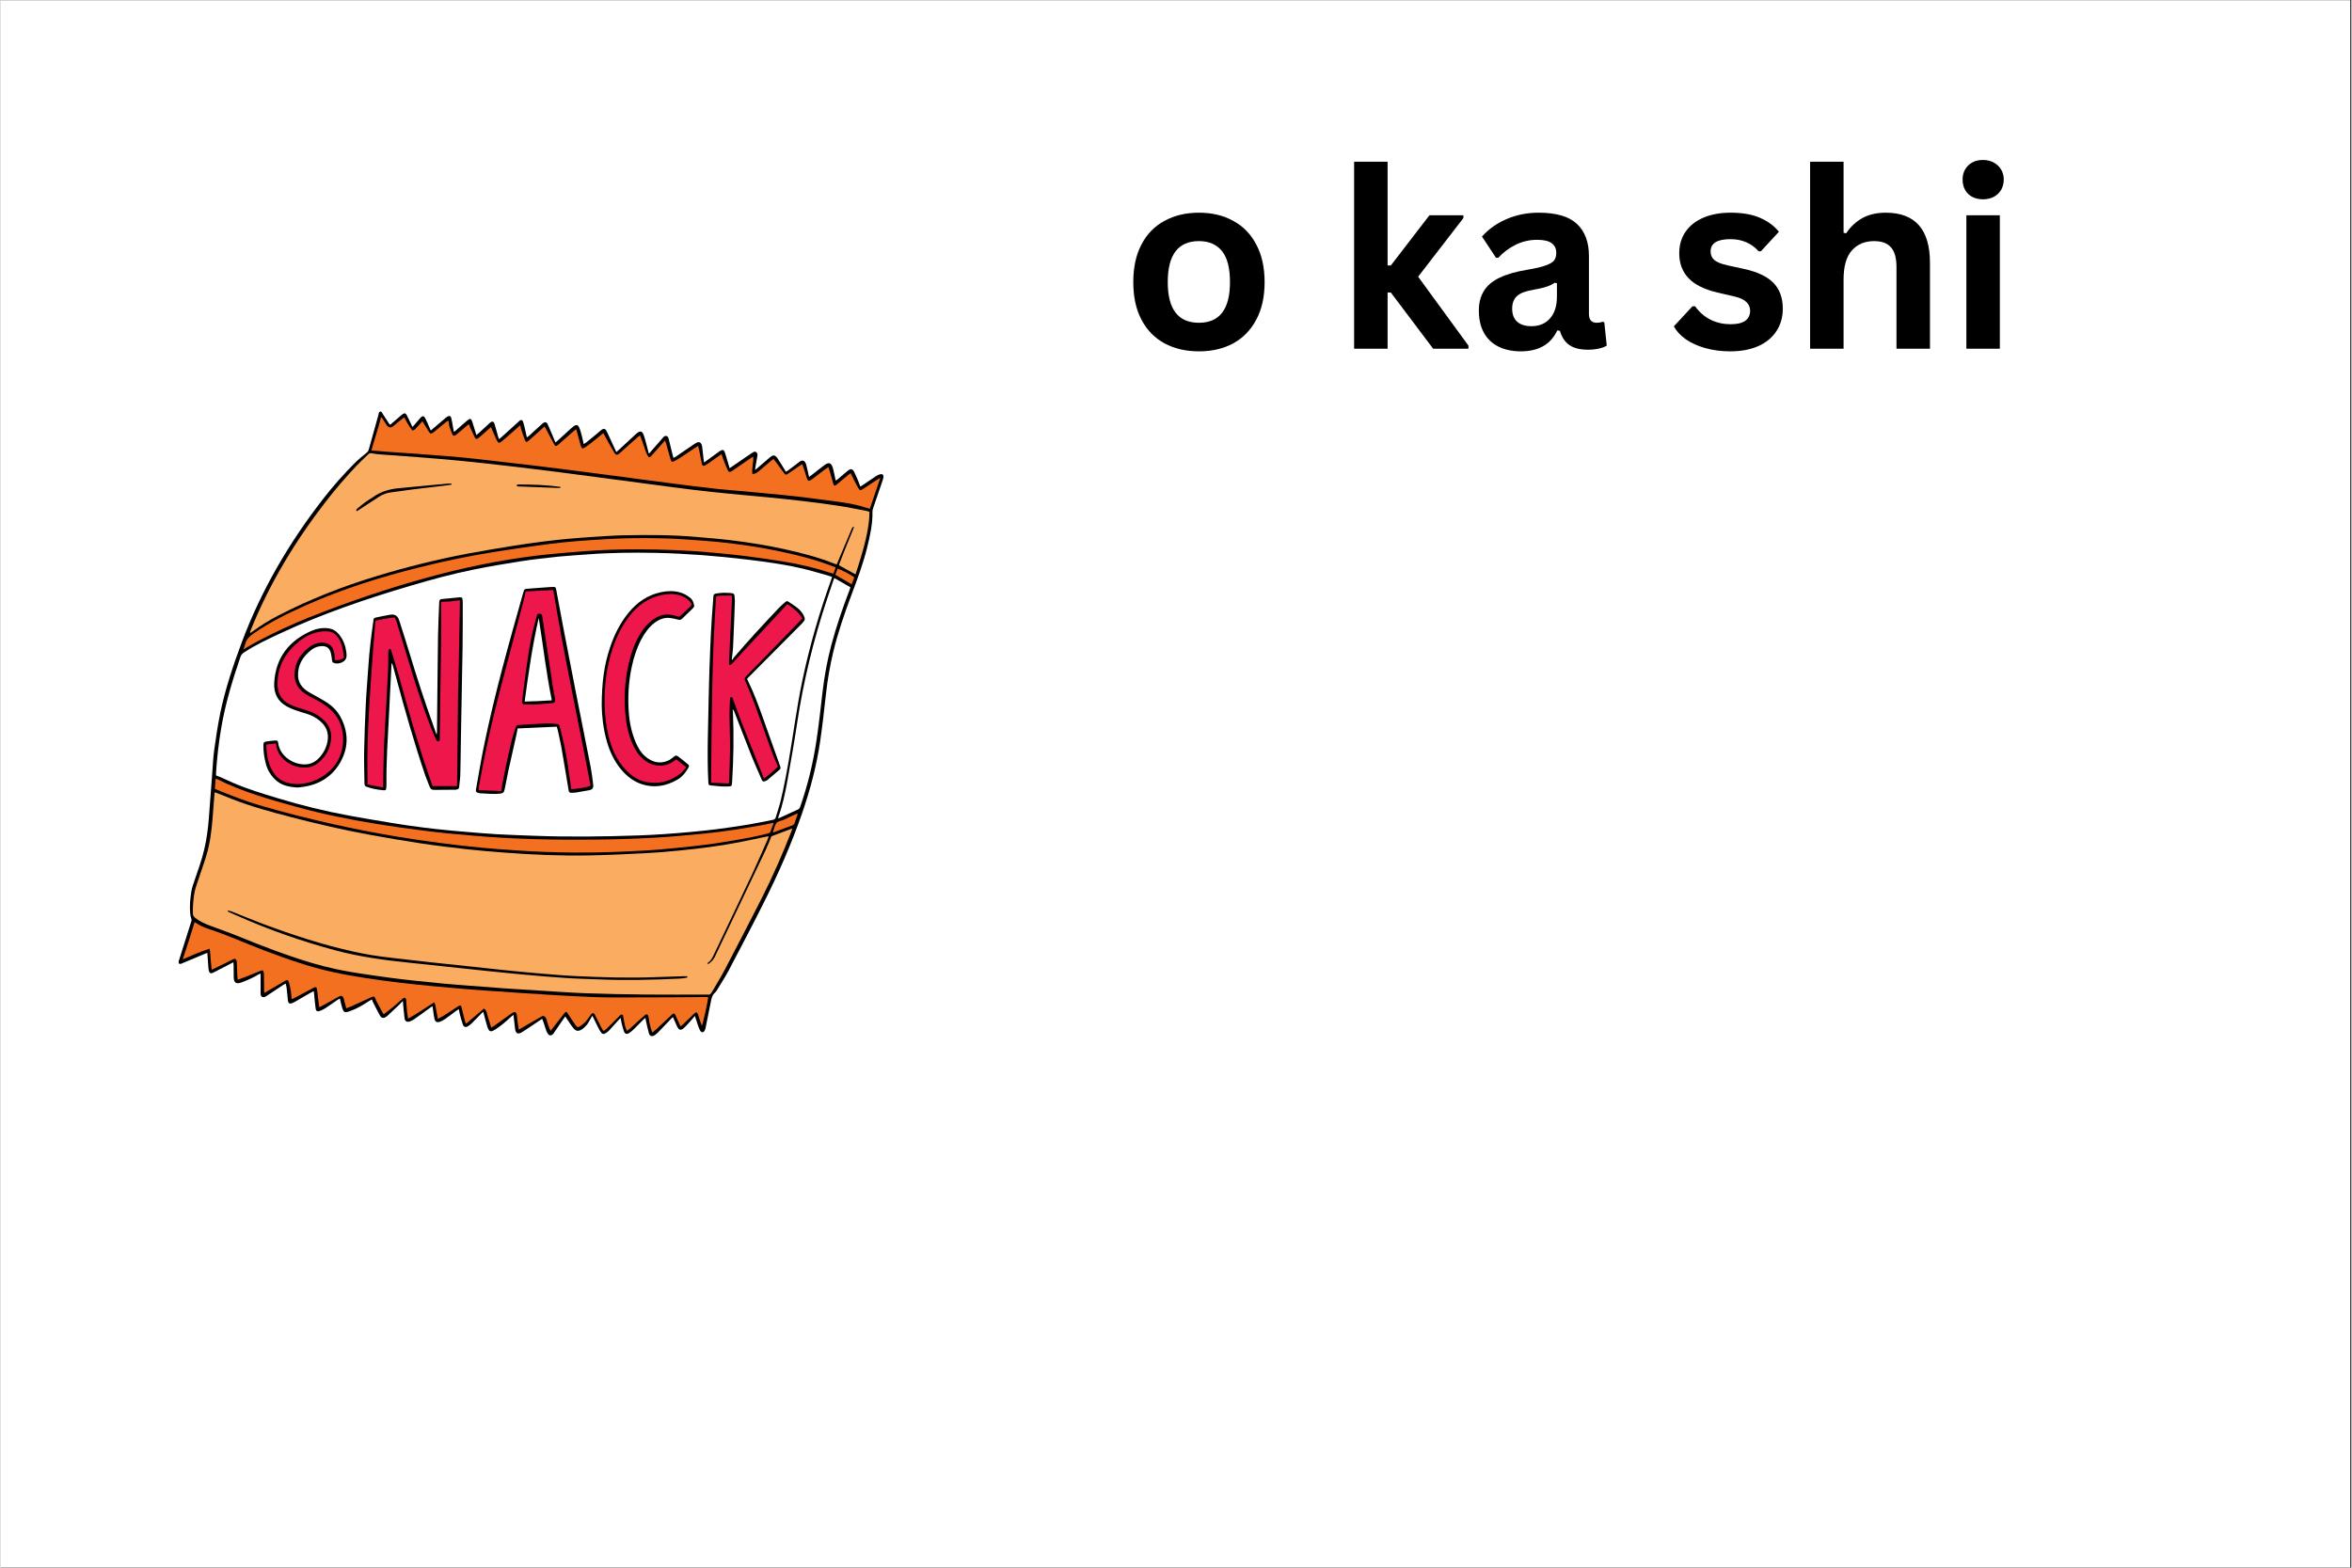 <svg xmlns="http://www.w3.org/2000/svg" xmlns:xlink="http://www.w3.org/1999/xlink" width="300" zoomAndPan="magnify" viewBox="0 0 224.88 150" height="200" preserveAspectRatio="xMidYMid meet" version="1.0"><rect x="0" y="0" width="224.88" height="150" fill="#333333" stroke="none"/><defs><g/><clipPath id="2640d11dea"><path d="M 0 0.039 L 224.762 0.039 L 224.762 149.961 L 0 149.961 Z M 0 0.039 " clip-rule="nonzero"/></clipPath><clipPath id="0e0de12b26"><path d="M 17.027 39.301 L 84.492 39.301 L 84.492 99.27 L 17.027 99.27 Z M 17.027 39.301 " clip-rule="nonzero"/></clipPath><clipPath id="1613a523e7"><path d="M 17.027 39.301 L 84.492 39.301 L 84.492 99 L 17.027 99 Z M 17.027 39.301 " clip-rule="nonzero"/></clipPath></defs><g clip-path="url(#2640d11dea)"><path fill="#ffffff" d="M 0 0.039 L 224.879 0.039 L 224.879 149.961 L 0 149.961 Z M 0 0.039 " fill-opacity="1" fill-rule="nonzero"/><path fill="#ffffff" d="M 0 0.039 L 224.879 0.039 L 224.879 149.961 L 0 149.961 Z M 0 0.039 " fill-opacity="1" fill-rule="nonzero"/></g><g clip-path="url(#0e0de12b26)"><path fill="#000000" d="M 84.449 45.688 C 84.43 45.801 84.391 45.914 84.355 46.023 C 84.062 46.875 83.77 47.73 83.48 48.582 C 83.438 48.711 83.398 48.848 83.402 48.98 C 83.426 50.141 83.172 51.258 82.898 52.371 C 82.516 53.926 81.957 55.426 81.391 56.926 C 80.715 58.723 80.094 60.543 79.645 62.414 C 79.34 63.699 79.113 64.996 78.965 66.312 C 78.793 67.848 78.625 69.383 78.402 70.91 C 78.059 73.262 77.457 75.543 76.68 77.789 C 75.66 80.738 74.406 83.59 73.004 86.375 C 71.918 88.543 70.789 90.688 69.66 92.836 C 69.336 93.453 68.949 94.039 68.59 94.637 C 68.52 94.754 68.453 94.883 68.352 94.965 C 68.062 95.211 68 95.543 67.934 95.887 C 67.781 96.688 67.617 97.484 67.453 98.285 C 67.43 98.391 67.406 98.496 67.359 98.59 C 67.246 98.816 67.039 98.828 66.918 98.609 C 66.828 98.449 66.766 98.273 66.707 98.098 C 66.609 97.816 66.52 97.535 66.414 97.203 C 66.301 97.344 66.215 97.457 66.117 97.562 C 65.867 97.832 65.633 98.117 65.363 98.363 C 65.074 98.629 64.883 98.574 64.715 98.215 C 64.578 97.926 64.449 97.633 64.312 97.316 C 64.25 97.375 64.195 97.418 64.145 97.473 C 63.738 97.898 63.332 98.332 62.918 98.754 C 62.812 98.867 62.691 98.965 62.562 99.051 C 62.312 99.215 62.098 99.148 62.016 98.863 C 61.898 98.445 61.812 98.016 61.715 97.594 C 61.703 97.539 61.699 97.48 61.688 97.391 C 61.613 97.449 61.562 97.484 61.516 97.527 C 61.211 97.836 60.906 98.152 60.594 98.457 C 60.457 98.594 60.312 98.723 60.148 98.828 C 59.91 98.992 59.719 98.941 59.625 98.672 C 59.523 98.398 59.465 98.113 59.391 97.832 C 59.359 97.699 59.344 97.566 59.312 97.398 C 59.242 97.469 59.188 97.52 59.141 97.57 C 58.832 97.906 58.531 98.25 58.223 98.582 C 58.117 98.695 57.992 98.793 57.859 98.871 C 57.676 98.977 57.559 98.949 57.434 98.777 C 57.336 98.645 57.254 98.5 57.18 98.352 C 56.988 97.973 56.805 97.586 56.609 97.188 C 56.496 97.383 56.375 97.578 56.266 97.777 C 56.105 98.062 55.891 98.297 55.621 98.48 C 55.297 98.699 55.055 98.691 54.805 98.391 C 54.578 98.117 54.391 97.809 54.184 97.512 C 54.129 97.434 54.082 97.352 54.016 97.25 C 53.949 97.344 53.895 97.422 53.84 97.5 C 53.539 97.941 53.234 98.379 52.934 98.82 C 52.914 98.852 52.891 98.883 52.867 98.914 C 52.684 99.133 52.48 99.121 52.328 98.879 C 52.273 98.797 52.234 98.707 52.199 98.617 C 52.094 98.316 52 98.012 51.898 97.711 C 51.875 97.641 51.844 97.574 51.805 97.48 C 51.453 97.715 51.125 97.938 50.797 98.156 C 50.504 98.352 50.215 98.543 49.922 98.734 C 49.84 98.785 49.754 98.832 49.66 98.863 C 49.5 98.922 49.371 98.875 49.293 98.727 C 49.25 98.641 49.23 98.543 49.215 98.449 C 49.164 98.016 49.113 97.586 49.059 97.105 C 48.953 97.195 48.855 97.262 48.766 97.344 C 48.328 97.758 47.867 98.145 47.363 98.477 C 46.879 98.793 46.723 98.754 46.551 98.211 C 46.441 97.859 46.355 97.5 46.258 97.145 C 46.23 97.047 46.203 96.945 46.164 96.809 C 46.07 96.895 46.004 96.957 45.938 97.027 C 45.656 97.316 45.375 97.613 45.086 97.898 C 44.977 98.008 44.848 98.102 44.719 98.184 C 44.488 98.328 44.301 98.277 44.211 98.02 C 44.098 97.703 44.02 97.371 43.93 97.043 C 43.891 96.895 43.867 96.742 43.828 96.555 C 43.727 96.621 43.648 96.668 43.574 96.723 C 43.223 96.984 42.879 97.25 42.523 97.5 C 42.375 97.605 42.207 97.695 42.035 97.758 C 41.746 97.867 41.562 97.77 41.496 97.465 C 41.434 97.191 41.41 96.91 41.367 96.633 C 41.352 96.52 41.336 96.41 41.312 96.266 C 41.215 96.34 41.141 96.387 41.07 96.438 C 40.566 96.801 40.07 97.168 39.559 97.523 C 39.426 97.613 39.277 97.695 39.121 97.742 C 38.855 97.82 38.676 97.703 38.641 97.434 C 38.586 97 38.551 96.562 38.508 96.129 C 38.496 96.035 38.492 95.941 38.477 95.777 C 38.328 95.93 38.23 96.039 38.121 96.145 C 37.754 96.492 37.391 96.836 37.02 97.18 C 36.98 97.223 36.934 97.258 36.883 97.289 C 36.637 97.453 36.441 97.438 36.293 97.18 C 36.039 96.738 35.816 96.273 35.582 95.812 C 35.559 95.766 35.547 95.703 35.52 95.621 C 35.395 95.695 35.277 95.762 35.164 95.832 C 34.637 96.18 34.098 96.5 33.5 96.715 C 33.41 96.746 33.316 96.781 33.227 96.809 C 32.945 96.891 32.828 96.848 32.727 96.578 C 32.637 96.355 32.594 96.113 32.531 95.879 C 32.504 95.777 32.484 95.676 32.453 95.543 C 32.363 95.594 32.297 95.625 32.234 95.664 C 31.852 95.93 31.473 96.199 31.082 96.457 C 30.906 96.57 30.711 96.672 30.516 96.738 C 30.281 96.816 30.164 96.73 30.133 96.484 C 30.07 95.996 30.027 95.5 29.977 95.008 C 29.969 94.961 29.961 94.918 29.949 94.84 C 29.812 94.91 29.688 94.965 29.574 95.031 C 29.105 95.301 28.641 95.578 28.168 95.848 C 28.059 95.91 27.941 95.965 27.824 96.004 C 27.648 96.059 27.543 95.996 27.496 95.82 C 27.469 95.727 27.473 95.629 27.465 95.531 C 27.426 95.176 27.398 94.816 27.352 94.461 C 27.34 94.352 27.297 94.242 27.262 94.105 C 27.16 94.168 27.086 94.207 27.012 94.254 C 26.504 94.59 25.992 94.926 25.484 95.266 C 25.426 95.301 25.371 95.34 25.312 95.371 C 25.086 95.477 24.898 95.379 24.871 95.129 C 24.859 95.016 24.871 94.898 24.871 94.781 C 24.871 94.25 24.871 93.715 24.871 93.16 C 24.824 93.176 24.762 93.184 24.711 93.215 C 24.465 93.348 24.227 93.496 23.969 93.613 C 23.637 93.766 23.297 93.918 22.953 94.031 C 22.531 94.168 22.32 94.008 22.301 93.566 C 22.289 93.188 22.293 92.809 22.289 92.43 C 22.285 92.324 22.277 92.223 22.27 92.074 C 22.148 92.133 22.059 92.176 21.969 92.223 C 21.43 92.504 20.887 92.789 20.344 93.062 C 20.094 93.188 19.965 93.113 19.91 92.84 C 19.895 92.766 19.879 92.688 19.875 92.609 C 19.848 92.234 19.824 91.855 19.797 91.477 C 19.793 91.391 19.789 91.301 19.781 91.18 C 19.688 91.211 19.609 91.227 19.535 91.262 C 18.801 91.566 18.07 91.875 17.34 92.184 C 17.312 92.195 17.289 92.215 17.262 92.215 C 17.195 92.223 17.105 92.242 17.078 92.211 C 17.035 92.16 17.031 92.074 17.027 92.004 C 17.027 91.957 17.055 91.91 17.07 91.863 C 17.461 90.625 17.852 89.383 18.246 88.145 C 18.273 88.055 18.277 87.988 18.242 87.902 C 18.188 87.758 18.156 87.602 18.141 87.453 C 18.066 86.723 18.129 85.996 18.25 85.273 C 18.309 84.922 18.434 84.582 18.551 84.242 C 18.883 83.258 19.246 82.285 19.48 81.27 C 19.707 80.293 19.84 79.305 19.918 78.305 C 20.031 76.852 20.137 75.398 20.246 73.945 C 20.305 73.211 20.332 72.469 20.434 71.742 C 20.598 70.578 20.77 69.414 21.004 68.266 C 21.484 65.922 22.246 63.66 23.082 61.422 C 24.949 56.445 27.602 51.914 30.855 47.73 C 31.793 46.527 32.801 45.383 33.879 44.305 C 34.242 43.941 34.645 43.621 35.043 43.293 C 35.141 43.211 35.188 43.121 35.219 43.008 C 35.523 41.906 35.832 40.801 36.141 39.699 C 36.172 39.586 36.152 39.418 36.305 39.387 C 36.461 39.355 36.5 39.52 36.566 39.621 C 36.766 39.918 36.961 40.223 37.152 40.52 C 37.184 40.57 37.227 40.609 37.262 40.648 C 37.605 40.352 37.945 40.062 38.281 39.77 C 38.344 39.723 38.402 39.668 38.465 39.625 C 38.637 39.512 38.75 39.527 38.848 39.715 C 38.996 39.996 39.125 40.289 39.266 40.578 C 39.301 40.656 39.332 40.738 39.379 40.844 C 39.438 40.793 39.492 40.758 39.531 40.711 C 39.742 40.469 39.941 40.223 40.156 39.98 C 40.352 39.762 40.488 39.773 40.629 40.031 C 40.754 40.27 40.855 40.523 40.965 40.773 C 41.023 40.902 41.078 41.035 41.148 41.195 C 41.266 41.098 41.359 41.02 41.453 40.938 C 41.824 40.621 42.195 40.309 42.562 39.992 C 42.613 39.949 42.664 39.906 42.723 39.871 C 42.918 39.746 43.059 39.789 43.113 40.016 C 43.188 40.305 43.23 40.605 43.281 40.902 C 43.309 41.031 43.332 41.164 43.363 41.328 C 43.445 41.262 43.508 41.219 43.566 41.172 C 43.93 40.852 44.289 40.527 44.66 40.215 C 44.902 40.008 45.02 40.043 45.117 40.344 C 45.188 40.559 45.25 40.773 45.316 40.984 C 45.379 41.188 45.441 41.391 45.512 41.625 C 45.598 41.555 45.664 41.504 45.727 41.449 C 46.047 41.152 46.367 40.859 46.691 40.562 C 46.738 40.516 46.789 40.469 46.844 40.426 C 47.027 40.285 47.172 40.324 47.242 40.547 C 47.348 40.879 47.434 41.219 47.531 41.551 C 47.57 41.699 47.617 41.844 47.668 42.02 C 47.762 41.949 47.832 41.902 47.895 41.844 C 48.43 41.363 48.961 40.879 49.492 40.398 C 49.531 40.359 49.57 40.312 49.613 40.277 C 49.781 40.137 49.918 40.164 49.988 40.379 C 50.074 40.656 50.137 40.941 50.203 41.223 C 50.25 41.422 50.289 41.617 50.34 41.848 C 50.406 41.801 50.461 41.773 50.508 41.734 C 50.91 41.367 51.312 41.004 51.711 40.637 C 51.754 40.598 51.797 40.555 51.84 40.52 C 52.066 40.34 52.227 40.359 52.348 40.621 C 52.535 41.035 52.707 41.461 52.887 41.883 C 52.945 42.023 53.004 42.168 53.074 42.336 C 53.141 42.281 53.199 42.242 53.25 42.191 C 53.691 41.793 54.125 41.395 54.566 40.996 C 54.645 40.926 54.727 40.855 54.809 40.793 C 55.066 40.602 55.23 40.629 55.355 40.922 C 55.465 41.18 55.535 41.457 55.605 41.727 C 55.668 41.969 55.719 42.215 55.781 42.492 C 55.867 42.438 55.93 42.406 55.984 42.363 C 56.469 41.973 56.953 41.586 57.422 41.18 C 57.711 40.926 57.871 41.039 57.988 41.289 C 58.25 41.832 58.496 42.379 58.746 42.926 C 58.793 43.023 58.836 43.121 58.895 43.246 C 58.965 43.191 59.027 43.148 59.078 43.102 C 59.656 42.566 60.23 42.031 60.809 41.5 C 61.16 41.18 61.387 41.219 61.535 41.668 C 61.699 42.152 61.809 42.656 61.945 43.156 C 61.965 43.23 61.984 43.301 62.016 43.414 C 62.098 43.32 62.16 43.25 62.223 43.18 C 62.586 42.762 62.945 42.344 63.312 41.93 C 63.41 41.816 63.516 41.668 63.699 41.719 C 63.871 41.77 63.895 41.941 63.934 42.094 C 64.047 42.555 64.156 43.016 64.273 43.477 C 64.297 43.578 64.328 43.684 64.363 43.82 C 64.473 43.758 64.566 43.711 64.648 43.652 C 65.234 43.258 65.82 42.859 66.402 42.457 C 66.805 42.184 67.043 42.281 67.113 42.77 C 67.164 43.137 67.195 43.504 67.238 43.871 C 67.254 43.984 67.273 44.098 67.293 44.254 C 67.402 44.176 67.477 44.121 67.551 44.066 C 67.938 43.785 68.32 43.508 68.703 43.23 C 68.75 43.195 68.801 43.164 68.852 43.133 C 69.082 43 69.195 43.039 69.289 43.301 C 69.371 43.539 69.438 43.785 69.508 44.023 C 69.582 44.273 69.656 44.523 69.738 44.801 C 69.832 44.734 69.902 44.688 69.969 44.641 C 70.574 44.227 71.184 43.809 71.789 43.395 C 71.836 43.359 71.891 43.332 71.938 43.305 C 72.039 43.246 72.141 43.172 72.262 43.246 C 72.395 43.332 72.422 43.469 72.398 43.605 C 72.34 43.969 72.27 44.332 72.207 44.695 C 72.191 44.77 72.184 44.848 72.168 44.969 C 72.258 44.898 72.316 44.859 72.371 44.812 C 72.777 44.465 73.18 44.117 73.582 43.77 C 73.898 43.5 74.082 43.508 74.324 43.859 C 74.574 44.227 74.797 44.613 75.031 44.992 C 75.055 45.031 75.082 45.074 75.117 45.141 C 75.188 45.098 75.25 45.066 75.309 45.023 C 75.668 44.754 76.031 44.496 76.379 44.215 C 76.688 43.961 76.945 44.055 77.055 44.43 C 77.152 44.766 77.215 45.109 77.293 45.453 C 77.305 45.496 77.316 45.543 77.34 45.633 C 77.449 45.547 77.543 45.484 77.629 45.418 C 78.035 45.102 78.434 44.777 78.848 44.477 C 79.227 44.207 79.461 44.281 79.602 44.742 C 79.711 45.102 79.773 45.477 79.855 45.848 C 79.863 45.883 79.875 45.922 79.887 45.984 C 79.961 45.934 80.027 45.898 80.082 45.852 C 80.371 45.609 80.66 45.359 80.949 45.117 C 80.992 45.082 81.035 45.039 81.082 45.008 C 81.316 44.836 81.492 44.859 81.633 45.121 C 81.785 45.414 81.91 45.719 82.043 46.023 C 82.113 46.191 82.172 46.363 82.246 46.559 C 82.324 46.508 82.391 46.469 82.449 46.43 C 82.883 46.137 83.312 45.84 83.75 45.551 C 83.867 45.473 84.008 45.41 84.145 45.379 C 84.379 45.328 84.484 45.438 84.449 45.688 Z M 84.449 45.688 " fill-opacity="1" fill-rule="nonzero"/></g><path fill="#faad60" d="M 20.496 75.801 C 21.051 76.02 21.586 76.238 22.125 76.449 C 23.977 77.176 25.891 77.695 27.809 78.191 C 30.262 78.824 32.73 79.402 35.227 79.859 C 36.891 80.168 38.559 80.449 40.23 80.699 C 41.703 80.922 43.188 81.102 44.668 81.266 C 45.859 81.398 47.059 81.488 48.254 81.582 C 50.941 81.789 53.633 81.898 56.324 81.848 C 58.094 81.812 59.867 81.73 61.637 81.637 C 62.73 81.582 63.82 81.496 64.91 81.383 C 66.809 81.195 68.699 80.965 70.574 80.602 C 71.523 80.418 72.469 80.211 73.414 80.016 C 73.422 80.012 73.43 80.023 73.469 80.043 C 73.441 80.129 73.414 80.23 73.375 80.32 C 72.883 81.43 72.406 82.547 71.891 83.641 C 70.68 86.215 69.449 88.777 68.227 91.344 C 68.086 91.645 67.941 91.941 67.645 92.129 C 67.625 92.141 67.621 92.176 67.602 92.23 C 67.664 92.223 67.719 92.23 67.746 92.207 C 67.879 92.098 68.023 91.992 68.133 91.859 C 68.234 91.734 68.309 91.582 68.379 91.434 C 69.98 88.07 71.586 84.707 73.184 81.34 C 73.395 80.895 73.566 80.43 73.738 80.016 C 74.41 79.766 75.047 79.523 75.742 79.266 C 75.699 79.395 75.672 79.492 75.633 79.582 C 74.793 81.734 73.867 83.852 72.824 85.914 C 71.676 88.18 70.5 90.434 69.324 92.691 C 68.973 93.359 68.578 94.008 68.199 94.664 C 68.133 94.785 68.059 94.895 67.984 95.012 C 67.918 95.117 67.832 95.184 67.699 95.164 C 67.68 95.16 67.66 95.164 67.641 95.164 C 65.664 95.164 63.688 95.18 61.711 95.16 C 59.793 95.141 57.875 95.102 55.957 95.035 C 54.449 94.98 52.941 94.863 51.434 94.773 C 50.398 94.711 49.363 94.652 48.328 94.578 C 47.141 94.492 45.953 94.402 44.77 94.309 C 43.969 94.246 43.164 94.188 42.363 94.113 C 41.477 94.031 40.59 93.941 39.707 93.844 C 38.859 93.754 38.016 93.66 37.168 93.543 C 36.191 93.414 35.215 93.27 34.238 93.121 C 32.754 92.895 31.289 92.586 29.848 92.16 C 27.445 91.449 25.105 90.551 22.785 89.605 C 21.879 89.234 20.957 88.918 20.043 88.574 C 19.535 88.383 19.039 88.164 18.609 87.82 C 18.465 87.703 18.395 87.578 18.391 87.379 C 18.379 86.734 18.426 86.098 18.535 85.465 C 18.586 85.16 18.684 84.863 18.781 84.566 C 19.082 83.645 19.418 82.734 19.695 81.805 C 20.027 80.707 20.168 79.566 20.266 78.422 C 20.336 77.621 20.391 76.816 20.453 76.012 C 20.457 75.941 20.48 75.871 20.496 75.801 Z M 21.738 87.109 C 21.73 87.137 21.723 87.164 21.719 87.188 C 21.773 87.223 21.824 87.262 21.883 87.289 C 22.086 87.379 22.289 87.469 22.492 87.559 C 25.582 88.934 28.762 90.059 32.031 90.934 C 34.395 91.566 36.812 91.883 39.238 92.129 C 40.395 92.25 41.547 92.375 42.703 92.496 C 43.895 92.621 45.09 92.758 46.281 92.879 C 47.516 93.004 48.746 93.133 49.98 93.246 C 51.312 93.367 52.641 93.484 53.973 93.57 C 55.055 93.645 56.141 93.668 57.227 93.711 C 59.812 93.82 62.395 93.758 64.98 93.633 C 65.176 93.621 65.367 93.594 65.559 93.562 C 65.625 93.555 65.723 93.543 65.695 93.406 C 65.602 93.406 65.504 93.406 65.41 93.406 C 64.52 93.434 63.629 93.457 62.738 93.492 C 60.141 93.594 57.543 93.516 54.953 93.391 C 53.766 93.332 52.578 93.227 51.391 93.129 C 50.293 93.035 49.191 92.926 48.094 92.816 C 46.91 92.695 45.73 92.559 44.547 92.434 C 43.371 92.305 42.195 92.191 41.023 92.062 C 39.734 91.918 38.445 91.762 37.16 91.617 C 36.012 91.488 34.879 91.301 33.754 91.051 C 30.773 90.395 27.883 89.438 25.027 88.375 C 24.051 88.008 23.086 87.602 22.113 87.215 C 21.988 87.176 21.859 87.145 21.738 87.109 Z M 23.848 60.504 C 23.887 60.41 23.922 60.309 23.957 60.215 C 25.75 55.789 28.195 51.754 31.109 47.992 C 32.039 46.793 33.023 45.645 34.062 44.547 C 34.41 44.18 34.789 43.84 35.145 43.488 C 35.266 43.367 35.375 43.332 35.555 43.375 C 35.863 43.445 36.188 43.469 36.504 43.492 C 37.664 43.582 38.82 43.656 39.98 43.746 C 41.293 43.852 42.605 43.953 43.914 44.082 C 45.406 44.227 46.898 44.395 48.391 44.566 C 50.148 44.773 51.906 44.984 53.664 45.211 C 55.363 45.426 57.059 45.66 58.758 45.883 C 60.137 46.066 61.52 46.246 62.902 46.43 C 64.023 46.578 65.145 46.734 66.27 46.867 C 67.422 47.008 68.578 47.125 69.734 47.242 C 70.918 47.359 72.105 47.457 73.289 47.574 C 74.457 47.688 75.621 47.805 76.781 47.945 C 77.898 48.074 79.012 48.223 80.121 48.391 C 81 48.523 81.871 48.707 82.746 48.867 C 82.859 48.887 82.969 48.93 83.117 48.969 C 83.102 49.246 83.102 49.512 83.074 49.781 C 82.941 51.043 82.621 52.262 82.254 53.469 C 82.105 53.969 81.938 54.465 81.781 54.957 C 81.246 54.664 80.734 54.383 80.188 54.082 C 80.273 53.852 80.363 53.609 80.457 53.371 C 80.555 53.117 80.652 52.863 80.754 52.613 C 80.855 52.371 80.953 52.125 81.051 51.883 C 81.152 51.633 81.258 51.379 81.359 51.129 C 81.449 50.895 81.57 50.668 81.645 50.371 C 81.449 50.445 81.422 50.582 81.379 50.691 C 80.961 51.672 80.551 52.656 80.137 53.641 C 80.09 53.758 80.043 53.871 79.988 53.996 C 79.945 53.988 79.906 53.988 79.875 53.977 C 78.297 53.34 76.66 52.918 75.008 52.551 C 73.305 52.176 71.586 51.898 69.855 51.691 C 68.773 51.559 67.68 51.473 66.59 51.379 C 64.301 51.176 62.004 51.168 59.707 51.215 C 58.719 51.234 57.734 51.305 56.75 51.367 C 55.898 51.422 55.051 51.488 54.199 51.562 C 53.449 51.633 52.699 51.719 51.949 51.812 C 51.027 51.934 50.105 52.051 49.191 52.199 C 47.672 52.445 46.152 52.695 44.641 52.98 C 41.715 53.535 38.824 54.254 35.973 55.121 C 32.723 56.102 29.574 57.344 26.555 58.898 C 25.73 59.328 24.938 59.809 24.184 60.363 C 24.09 60.43 23.996 60.492 23.902 60.559 C 23.887 60.539 23.867 60.52 23.848 60.504 Z M 43.129 46.375 C 43.129 46.34 43.125 46.305 43.125 46.27 C 43.027 46.27 42.926 46.258 42.824 46.27 C 42.488 46.297 42.152 46.328 41.812 46.359 C 40.547 46.477 39.285 46.598 38.027 46.719 C 37.188 46.801 36.395 47.035 35.691 47.523 C 35.445 47.695 35.18 47.836 34.938 48.012 C 34.668 48.207 34.418 48.418 34.164 48.629 C 34.086 48.691 34 48.762 34.027 48.883 C 34.062 48.891 34.086 48.902 34.098 48.898 C 34.18 48.848 34.262 48.793 34.344 48.742 C 34.977 48.328 35.602 47.91 36.242 47.504 C 36.57 47.297 36.938 47.164 37.328 47.113 C 38.047 47.012 38.766 46.91 39.484 46.82 C 40.473 46.695 41.465 46.586 42.453 46.469 C 42.676 46.441 42.898 46.406 43.129 46.375 Z M 53.551 46.672 C 53.555 46.645 53.559 46.613 53.562 46.586 C 52.234 46.402 50.898 46.355 49.562 46.355 C 49.492 46.355 49.426 46.387 49.352 46.406 C 49.406 46.586 49.531 46.543 49.625 46.547 C 50.863 46.598 52.098 46.645 53.336 46.691 C 53.406 46.695 53.477 46.68 53.551 46.672 Z M 53.551 46.672 " fill-opacity="1" fill-rule="nonzero"/><g clip-path="url(#1613a523e7)"><path fill="#f37021" d="M 57.656 41.441 C 57.879 41.844 58.082 42.219 58.289 42.59 C 58.438 42.852 58.586 43.113 58.746 43.371 C 58.84 43.527 58.953 43.555 59.105 43.457 C 59.176 43.41 59.238 43.348 59.305 43.289 C 59.84 42.812 60.375 42.332 60.91 41.855 C 60.984 41.793 61.059 41.738 61.164 41.656 C 61.215 41.789 61.258 41.891 61.297 41.996 C 61.449 42.426 61.594 42.859 61.75 43.285 C 61.797 43.414 61.863 43.531 61.934 43.645 C 62.008 43.77 62.078 43.773 62.191 43.68 C 62.242 43.637 62.285 43.582 62.328 43.531 C 62.645 43.176 62.961 42.824 63.277 42.465 C 63.363 42.371 63.441 42.277 63.551 42.148 C 63.598 42.262 63.625 42.316 63.645 42.379 C 63.777 42.844 63.906 43.312 64.039 43.777 C 64.055 43.84 64.074 43.91 64.098 43.973 C 64.176 44.199 64.25 44.227 64.465 44.113 C 64.652 44.016 64.84 43.91 65.016 43.793 C 65.496 43.48 65.969 43.16 66.445 42.844 C 66.523 42.789 66.605 42.738 66.723 42.664 C 66.762 42.816 66.797 42.945 66.824 43.074 C 66.91 43.492 66.992 43.91 67.07 44.328 C 67.113 44.566 67.219 44.625 67.434 44.512 C 67.555 44.449 67.664 44.363 67.773 44.289 C 68.16 44.016 68.551 43.742 68.961 43.449 C 69.012 43.598 69.047 43.719 69.09 43.832 C 69.23 44.191 69.359 44.559 69.52 44.91 C 69.652 45.203 69.742 45.215 70.016 45.031 C 70.582 44.645 71.148 44.254 71.715 43.863 C 71.797 43.809 71.879 43.766 71.996 43.695 C 72.039 44.27 71.836 44.805 71.918 45.359 C 72.145 45.344 72.305 45.27 72.461 45.141 C 72.879 44.777 73.305 44.426 73.73 44.07 C 73.789 44.023 73.852 43.977 73.934 43.914 C 74.004 44.004 74.074 44.082 74.133 44.164 C 74.398 44.523 74.66 44.887 74.926 45.242 C 75.082 45.445 75.121 45.461 75.332 45.32 C 75.699 45.082 76.051 44.828 76.414 44.582 C 76.492 44.527 76.574 44.48 76.684 44.41 C 76.758 44.617 76.824 44.797 76.883 44.977 C 76.973 45.254 77.055 45.535 77.145 45.809 C 77.211 46.004 77.293 46.039 77.473 45.953 C 77.566 45.906 77.652 45.84 77.738 45.773 C 78.09 45.5 78.441 45.227 78.797 44.957 C 78.91 44.871 79.035 44.797 79.188 44.695 C 79.242 44.863 79.289 45 79.328 45.133 C 79.438 45.508 79.535 45.883 79.645 46.258 C 79.715 46.504 79.785 46.523 79.988 46.355 C 80.355 46.055 80.719 45.75 81.086 45.445 C 81.148 45.391 81.223 45.348 81.32 45.277 C 81.418 45.48 81.496 45.664 81.59 45.844 C 81.742 46.137 81.891 46.43 82.059 46.715 C 82.195 46.938 82.262 46.941 82.48 46.797 C 82.969 46.48 83.457 46.16 83.941 45.844 C 84.004 45.805 84.07 45.77 84.152 45.723 C 83.816 46.715 83.488 47.684 83.156 48.676 C 83.086 48.656 83.004 48.645 82.926 48.617 C 81.984 48.309 81.016 48.121 80.035 48 C 78.902 47.859 77.773 47.695 76.641 47.559 C 75.641 47.441 74.637 47.344 73.637 47.246 C 72.652 47.148 71.668 47.062 70.688 46.973 C 69.973 46.91 69.258 46.855 68.547 46.781 C 67.785 46.699 67.027 46.609 66.27 46.516 C 65.434 46.414 64.598 46.305 63.766 46.195 C 62.805 46.07 61.844 45.941 60.887 45.816 C 60.082 45.711 59.277 45.602 58.469 45.496 C 57.645 45.387 56.82 45.277 55.996 45.172 C 55.16 45.062 54.324 44.957 53.492 44.852 C 52.617 44.742 51.742 44.633 50.871 44.527 C 49.957 44.418 49.043 44.316 48.129 44.211 C 47.352 44.121 46.574 44.027 45.793 43.941 C 44.938 43.852 44.082 43.758 43.223 43.684 C 42.055 43.586 40.887 43.5 39.719 43.414 C 38.773 43.344 37.824 43.285 36.879 43.219 C 36.426 43.184 35.973 43.145 35.473 43.102 C 35.758 42.02 36.133 40.992 36.395 39.898 C 36.449 39.961 36.496 39.996 36.527 40.047 C 36.66 40.25 36.777 40.461 36.918 40.656 C 37.121 40.949 37.328 40.965 37.598 40.742 C 37.875 40.512 38.152 40.285 38.43 40.062 C 38.484 40.02 38.539 39.984 38.613 39.934 C 38.715 40.121 38.797 40.293 38.895 40.457 C 39.012 40.656 39.141 40.852 39.273 41.043 C 39.391 41.211 39.469 41.23 39.621 41.09 C 39.773 40.953 39.902 40.797 40.039 40.648 C 40.145 40.535 40.242 40.418 40.348 40.305 C 40.551 40.637 40.742 40.949 40.938 41.262 C 41.109 41.531 41.184 41.547 41.441 41.34 C 41.812 41.043 42.176 40.738 42.543 40.438 C 42.625 40.371 42.707 40.312 42.805 40.238 C 42.832 40.312 42.867 40.367 42.867 40.418 C 42.883 40.789 43.039 41.113 43.168 41.449 C 43.27 41.727 43.379 41.758 43.617 41.566 C 43.934 41.312 44.238 41.043 44.551 40.777 C 44.625 40.719 44.699 40.66 44.793 40.582 C 44.836 40.691 44.863 40.777 44.902 40.867 C 45.059 41.199 45.203 41.539 45.367 41.867 C 45.445 42.02 45.555 42.035 45.703 41.918 C 45.871 41.789 46.027 41.641 46.188 41.5 C 46.426 41.289 46.664 41.078 46.906 40.867 C 47.082 41.27 47.242 41.652 47.414 42.027 C 47.602 42.434 47.684 42.453 48.027 42.16 C 48.504 41.762 48.965 41.348 49.43 40.938 C 49.512 40.867 49.586 40.797 49.703 40.691 C 49.746 40.871 49.773 41.008 49.82 41.141 C 49.922 41.453 50.027 41.77 50.145 42.074 C 50.23 42.316 50.305 42.34 50.496 42.176 C 50.895 41.836 51.281 41.48 51.668 41.133 C 51.785 41.027 51.898 40.926 52.035 40.805 C 52.094 40.906 52.137 40.984 52.18 41.062 C 52.43 41.535 52.68 42.008 52.934 42.48 C 53.055 42.711 53.129 42.73 53.328 42.559 C 53.801 42.156 54.262 41.742 54.727 41.332 C 54.82 41.25 54.914 41.172 55.043 41.062 C 55.09 41.199 55.129 41.293 55.156 41.395 C 55.27 41.805 55.379 42.219 55.492 42.629 C 55.574 42.926 55.668 42.969 55.922 42.801 C 56.172 42.637 56.406 42.449 56.645 42.262 C 56.969 42.004 57.297 41.734 57.656 41.441 Z M 67.684 95.406 C 67.621 95.398 67.555 95.395 67.488 95.395 C 66.711 95.402 65.938 95.414 65.164 95.418 C 62.848 95.426 60.531 95.445 58.219 95.434 C 57.145 95.43 56.07 95.371 54.996 95.324 C 53.969 95.277 52.945 95.211 51.918 95.148 C 51.262 95.109 50.605 95.066 49.949 95.023 C 48.906 94.953 47.859 94.883 46.816 94.809 C 45.949 94.746 45.078 94.688 44.211 94.613 C 43.219 94.531 42.227 94.445 41.234 94.348 C 40.23 94.25 39.23 94.152 38.23 94.031 C 37.133 93.898 36.039 93.754 34.949 93.586 C 33.91 93.422 32.867 93.246 31.84 93.023 C 29.562 92.535 27.375 91.754 25.203 90.934 C 23.418 90.258 21.684 89.465 19.871 88.875 C 19.426 88.73 19.004 88.539 18.621 88.262 C 18.602 88.25 18.57 88.254 18.551 88.254 C 18.367 88.844 18.191 89.43 18.004 90.012 C 17.82 90.594 17.625 91.172 17.422 91.789 C 18.285 91.414 19.102 91.062 19.984 90.777 C 20.07 91.125 20.059 91.449 20.09 91.77 C 20.121 92.098 20.156 92.422 20.191 92.785 C 20.367 92.703 20.508 92.641 20.645 92.574 C 21.172 92.312 21.699 92.047 22.23 91.789 C 22.426 91.695 22.543 91.762 22.586 91.973 C 22.594 92.031 22.594 92.09 22.598 92.148 C 22.613 92.562 22.625 92.98 22.645 93.398 C 22.648 93.5 22.664 93.598 22.68 93.742 C 22.977 93.637 23.23 93.551 23.48 93.453 C 23.949 93.266 24.414 93.07 24.879 92.883 C 25.062 92.812 25.125 92.848 25.168 93.031 C 25.188 93.125 25.191 93.227 25.191 93.32 C 25.199 93.797 25.203 94.273 25.207 94.75 C 25.207 94.82 25.219 94.895 25.227 95.004 C 25.352 94.934 25.441 94.887 25.531 94.832 C 26.098 94.5 26.668 94.168 27.238 93.836 C 27.422 93.734 27.504 93.754 27.566 93.953 C 27.648 94.23 27.715 94.516 27.762 94.801 C 27.805 95.055 27.812 95.32 27.836 95.602 C 27.934 95.562 28.016 95.539 28.09 95.5 C 28.688 95.184 29.285 94.863 29.883 94.539 C 30.156 94.395 30.238 94.426 30.281 94.742 C 30.32 95.039 30.348 95.34 30.383 95.637 C 30.414 95.875 30.445 96.109 30.48 96.379 C 30.605 96.316 30.691 96.281 30.773 96.234 C 31.297 95.941 31.82 95.648 32.348 95.359 C 32.594 95.223 32.734 95.281 32.828 95.551 C 32.859 95.645 32.867 95.738 32.895 95.832 C 32.945 96.035 33 96.238 33.062 96.477 C 33.242 96.406 33.391 96.359 33.531 96.297 C 34.184 96.004 34.832 95.703 35.484 95.406 C 35.699 95.309 35.762 95.336 35.855 95.559 C 35.871 95.602 35.879 95.652 35.902 95.699 C 36.133 96.133 36.367 96.566 36.598 97 C 36.602 97.012 36.633 97.012 36.68 97.023 C 36.965 96.805 37.27 96.578 37.559 96.34 C 37.871 96.078 38.172 95.805 38.477 95.539 C 38.617 95.418 38.754 95.461 38.793 95.641 C 38.805 95.676 38.801 95.719 38.801 95.758 C 38.824 96.086 38.84 96.414 38.875 96.746 C 38.895 96.973 38.941 97.195 38.98 97.465 C 39.867 96.984 40.645 96.43 41.48 95.898 C 41.527 96.016 41.57 96.102 41.59 96.191 C 41.621 96.332 41.637 96.477 41.664 96.621 C 41.715 96.895 41.77 97.168 41.836 97.488 C 42.047 97.371 42.219 97.289 42.379 97.188 C 42.844 96.891 43.305 96.582 43.77 96.285 C 43.98 96.148 44.043 96.176 44.102 96.426 C 44.199 96.824 44.293 97.219 44.395 97.613 C 44.418 97.711 44.465 97.805 44.52 97.957 C 45.117 97.453 45.676 96.977 46.242 96.496 C 46.551 96.719 46.527 97.074 46.633 97.359 C 46.742 97.668 46.828 97.984 46.934 98.328 C 47.059 98.25 47.148 98.199 47.234 98.137 C 47.746 97.773 48.258 97.406 48.773 97.039 C 48.859 96.977 48.945 96.914 49.039 96.867 C 49.164 96.801 49.266 96.836 49.332 96.957 C 49.367 97.02 49.383 97.102 49.391 97.176 C 49.418 97.371 49.426 97.562 49.453 97.758 C 49.484 98 49.527 98.246 49.57 98.52 C 49.852 98.355 50.09 98.211 50.332 98.074 C 50.809 97.797 51.293 97.527 51.77 97.25 C 51.871 97.188 51.949 97.203 52.035 97.262 C 52.156 97.344 52.203 97.469 52.238 97.605 C 52.328 97.949 52.441 98.285 52.613 98.637 C 53.062 98.059 53.488 97.508 53.918 96.961 C 53.969 96.898 54.043 96.812 54.102 96.816 C 54.164 96.824 54.219 96.922 54.262 96.988 C 54.516 97.363 54.754 97.754 55.023 98.121 C 55.16 98.312 55.246 98.312 55.441 98.184 C 55.703 98.012 55.941 97.816 56.121 97.555 C 56.242 97.379 56.367 97.207 56.5 97.039 C 56.617 96.895 56.75 96.91 56.844 97.074 C 56.863 97.105 56.871 97.145 56.891 97.18 C 57.094 97.586 57.301 97.992 57.508 98.398 C 57.551 98.48 57.617 98.551 57.688 98.652 C 57.785 98.578 57.863 98.527 57.934 98.465 C 58.078 98.332 58.215 98.195 58.352 98.059 C 58.633 97.777 58.914 97.492 59.195 97.215 C 59.27 97.141 59.336 97.039 59.465 97.086 C 59.578 97.133 59.555 97.242 59.57 97.336 C 59.625 97.629 59.68 97.926 59.75 98.219 C 59.781 98.355 59.852 98.48 59.914 98.645 C 60.027 98.551 60.117 98.488 60.195 98.422 C 60.543 98.109 60.887 97.797 61.23 97.484 C 61.367 97.363 61.508 97.242 61.648 97.121 C 61.777 97.016 61.879 97.035 61.945 97.18 C 61.977 97.25 61.988 97.332 62 97.406 C 62.023 97.551 62.031 97.695 62.066 97.84 C 62.141 98.152 62.199 98.477 62.352 98.801 C 62.488 98.68 62.609 98.582 62.723 98.48 C 63.227 98.012 63.727 97.539 64.23 97.07 C 64.383 96.926 64.465 96.941 64.559 97.129 C 64.582 97.18 64.598 97.238 64.621 97.289 C 64.758 97.586 64.895 97.887 65.043 98.203 C 65.125 98.137 65.191 98.098 65.246 98.047 C 65.605 97.703 65.961 97.363 66.312 97.016 C 66.531 96.801 66.629 96.816 66.73 97.105 C 66.762 97.207 66.789 97.312 66.824 97.41 C 66.902 97.648 66.984 97.887 67.074 98.145 C 67.207 97.914 67.695 95.672 67.684 95.406 Z M 79.551 54.164 C 78.414 53.723 77.242 53.387 76.059 53.098 C 74.109 52.621 72.137 52.277 70.148 52.027 C 69.121 51.898 68.094 51.793 67.059 51.719 C 65.793 51.625 64.527 51.535 63.262 51.508 C 61.461 51.465 59.66 51.48 57.859 51.59 C 56.109 51.699 54.359 51.809 52.621 52.031 C 50.902 52.25 49.191 52.5 47.477 52.77 C 44.973 53.16 42.492 53.676 40.031 54.293 C 36.34 55.215 32.715 56.348 29.23 57.902 C 27.469 58.691 25.738 59.527 24.152 60.648 C 23.789 60.906 23.504 61.184 23.398 61.629 C 23.359 61.789 23.289 61.941 23.223 62.133 C 23.719 61.852 24.156 61.582 24.609 61.344 C 26.207 60.512 27.836 59.738 29.508 59.074 C 33.121 57.637 36.797 56.379 40.547 55.336 C 44.117 54.344 47.727 53.59 51.402 53.148 C 52.902 52.973 54.41 52.852 55.914 52.734 C 57.578 52.609 59.242 52.559 60.91 52.562 C 63.359 52.566 65.809 52.652 68.25 52.891 C 69.262 52.988 70.273 53.078 71.281 53.207 C 72.453 53.355 73.621 53.527 74.785 53.711 C 76.367 53.961 77.918 54.328 79.438 54.828 C 79.504 54.848 79.578 54.863 79.664 54.887 C 79.738 54.688 79.805 54.512 79.887 54.293 C 79.746 54.242 79.652 54.203 79.551 54.164 Z M 73.898 78.727 C 73.645 78.781 73.395 78.844 73.137 78.895 C 71.148 79.262 69.152 79.586 67.137 79.777 C 65.586 79.922 64.031 80.078 62.477 80.156 C 60.609 80.258 58.742 80.316 56.871 80.336 C 52.938 80.375 49.008 80.297 45.086 79.949 C 43.707 79.828 42.328 79.711 40.957 79.539 C 39.258 79.328 37.559 79.094 35.871 78.816 C 33.32 78.402 30.789 77.891 28.297 77.203 C 25.711 76.488 23.133 75.762 20.719 74.555 C 20.68 74.535 20.633 74.527 20.57 74.508 C 20.543 74.844 20.52 75.156 20.496 75.473 C 20.555 75.504 20.598 75.531 20.645 75.547 C 21.988 76.09 23.336 76.625 24.73 77.039 C 27.047 77.727 29.395 78.305 31.75 78.844 C 33.801 79.309 35.859 79.703 37.93 80.051 C 39.293 80.277 40.664 80.477 42.035 80.656 C 43.328 80.828 44.629 80.977 45.93 81.102 C 47.027 81.211 48.129 81.281 49.23 81.359 C 51.133 81.496 53.039 81.562 54.949 81.574 C 57.09 81.59 59.23 81.512 61.367 81.395 C 61.965 81.363 62.562 81.324 63.16 81.27 C 64.098 81.188 65.031 81.098 65.965 80.996 C 66.812 80.906 67.656 80.809 68.5 80.68 C 69.598 80.512 70.695 80.32 71.789 80.117 C 72.34 80.016 72.883 79.871 73.426 79.742 C 73.504 79.723 73.602 79.672 73.629 79.609 C 73.746 79.328 73.844 79.039 73.945 78.758 C 73.914 78.734 73.906 78.727 73.898 78.727 Z M 75.754 78.969 C 75.867 78.926 75.922 78.844 75.957 78.742 C 76.039 78.492 76.129 78.246 76.211 78.004 C 76.23 77.945 76.234 77.887 76.246 77.82 C 75.789 78.031 75.344 78.219 74.914 78.438 C 74.676 78.555 74.352 78.547 74.203 78.77 C 74.047 78.992 73.996 79.285 73.902 79.547 C 73.895 79.566 73.891 79.586 73.875 79.664 C 74.531 79.422 75.141 79.195 75.754 78.969 Z M 80.062 54.418 C 79.996 54.602 79.93 54.789 79.852 55 C 80.379 55.305 80.887 55.598 81.414 55.906 C 81.504 55.668 81.582 55.465 81.664 55.246 C 81.32 54.973 80.414 54.504 80.062 54.418 Z M 80.062 54.418 " fill-opacity="1" fill-rule="nonzero"/></g><path fill="#ed174c" d="M 43.656 75.219 C 42.879 75.219 42.105 75.219 41.32 75.219 C 41.18 74.82 41.043 74.418 40.902 74.016 C 39.852 70.953 38.969 67.832 38.109 64.707 C 37.883 63.895 37.625 63.094 37.379 62.281 C 37.363 62.234 37.359 62.18 37.332 62.145 C 37.305 62.109 37.25 62.078 37.215 62.082 C 37.176 62.086 37.125 62.137 37.117 62.172 C 37.094 62.309 37.082 62.441 37.082 62.578 C 37.074 63.012 37.094 63.453 37.074 63.887 C 37.008 65.293 36.934 66.699 36.855 68.105 C 36.793 69.242 36.715 70.375 36.672 71.512 C 36.629 72.609 36.617 73.707 36.598 74.805 C 36.594 74.977 36.598 75.148 36.598 75.352 C 36.098 75.254 35.609 75.156 35.098 75.055 C 35.098 74.906 35.098 74.793 35.098 74.676 C 35.051 72.359 35.117 70.051 35.254 67.742 C 35.34 66.191 35.453 64.641 35.562 63.094 C 35.648 61.902 35.75 60.711 35.844 59.52 C 35.844 59.484 35.855 59.445 35.867 59.387 C 36.473 59.273 37.066 59.109 37.711 59.082 C 37.773 59.242 37.848 59.391 37.895 59.547 C 38.316 60.93 38.738 62.312 39.156 63.695 C 39.754 65.676 40.398 67.637 41.141 69.566 C 41.277 69.918 41.434 70.266 41.582 70.613 C 41.598 70.648 41.613 70.68 41.629 70.719 C 41.688 70.836 41.758 70.965 41.902 70.934 C 42.059 70.902 42.004 70.746 42.008 70.641 C 42.055 67.434 42.102 64.227 42.137 61.02 C 42.148 59.914 42.137 58.805 42.133 57.699 C 42.133 57.668 42.141 57.641 42.148 57.582 C 42.438 57.57 42.738 57.57 43.031 57.547 C 43.32 57.52 43.605 57.473 43.934 57.43 C 43.934 57.547 43.938 57.641 43.934 57.734 C 43.902 59.645 43.871 61.562 43.832 63.473 C 43.812 64.477 43.773 65.473 43.762 66.473 C 43.727 69.34 43.699 72.203 43.668 75.07 C 43.672 75.109 43.664 75.148 43.656 75.219 Z M 69.688 74.812 C 69.719 73.746 69.773 72.68 69.781 71.609 C 69.785 70.551 69.734 69.496 69.723 68.434 C 69.719 67.922 69.754 67.406 69.773 66.895 C 69.773 66.805 69.785 66.711 69.906 66.703 C 70.008 66.695 70.023 66.781 70.047 66.855 C 70.363 67.703 70.664 68.555 70.992 69.395 C 71.578 70.883 72.18 72.367 72.77 73.852 C 72.852 74.055 72.926 74.266 73.012 74.492 C 73.523 74.16 73.93 73.75 74.348 73.383 C 74.34 73.328 74.344 73.305 74.336 73.289 C 73.824 72.188 73.457 71.031 73.043 69.891 C 72.484 68.352 71.957 66.797 71.293 65.293 C 71.125 64.91 71.121 64.91 71.414 64.605 C 72.992 62.988 74.57 61.371 76.148 59.75 C 76.336 59.559 76.52 59.359 76.699 59.172 C 76.344 58.574 75.824 58.172 75.258 57.801 C 75.09 57.984 74.922 58.172 74.75 58.355 C 73.559 59.633 72.367 60.91 71.18 62.188 C 70.766 62.637 70.359 63.094 69.941 63.539 C 69.887 63.594 69.797 63.609 69.723 63.641 C 69.707 63.574 69.672 63.5 69.676 63.434 C 69.699 62.859 69.73 62.285 69.758 61.715 C 69.828 60.262 69.895 58.805 69.961 57.348 C 69.965 57.238 69.953 57.125 69.945 56.988 C 69.578 56.988 69.242 56.984 68.906 56.992 C 68.762 56.996 68.621 57.027 68.449 57.051 C 68.031 62.988 68.02 68.926 67.965 74.895 C 68.535 74.918 69.094 74.941 69.664 74.965 C 69.672 74.906 69.688 74.859 69.688 74.812 Z M 47.973 75.137 C 48.133 74.316 48.285 73.496 48.469 72.684 C 48.699 71.652 48.902 70.613 49.262 69.617 C 49.316 69.461 49.387 69.387 49.535 69.371 C 49.594 69.367 49.652 69.363 49.707 69.359 C 50.344 69.32 50.984 69.273 51.621 69.246 C 52.027 69.223 52.438 69.191 52.84 69.238 C 53.496 69.316 53.406 69.199 53.562 69.816 C 53.777 70.66 53.969 71.516 54.121 72.375 C 54.285 73.281 54.398 74.195 54.531 75.105 C 54.551 75.238 54.555 75.371 54.566 75.496 C 54.902 75.535 56.117 75.328 56.434 75.184 C 55.258 68.938 53.895 62.723 52.867 56.453 C 51.961 56.5 51.094 56.547 50.227 56.594 C 50.164 56.875 50.113 57.152 50.043 57.422 C 49.27 60.359 48.492 63.297 47.727 66.23 C 46.938 69.246 46.277 72.285 45.738 75.355 C 45.727 75.43 45.734 75.504 45.734 75.605 C 46.465 75.633 47.18 75.664 47.906 75.691 C 47.934 75.48 47.941 75.309 47.973 75.137 Z M 50.137 67.402 C 49.957 67.395 49.855 67.309 49.883 67.078 C 50.156 65.02 50.379 62.953 50.789 60.918 C 50.93 60.238 51.133 59.566 51.301 58.891 C 51.328 58.777 51.379 58.723 51.496 58.719 C 51.617 58.719 51.734 58.727 51.785 58.863 C 51.809 58.934 51.82 59.012 51.832 59.09 C 52.164 61.293 52.496 63.5 52.828 65.703 C 52.883 66.066 52.961 66.43 53.027 66.793 C 53.094 67.137 53.004 67.266 52.664 67.293 C 52.055 67.344 51.449 67.387 50.84 67.43 C 50.84 67.422 50.84 67.41 50.836 67.402 C 50.602 67.402 50.371 67.41 50.137 67.402 Z M 25.805 73.363 C 26.133 74.141 26.668 74.719 27.523 74.918 C 28.309 75.102 29.082 75.031 29.836 74.758 C 31.758 74.062 32.875 72.441 32.758 70.473 C 32.691 69.398 32.266 68.488 31.434 67.781 C 30.98 67.395 30.469 67.109 29.945 66.832 C 29.652 66.684 29.355 66.531 29.086 66.344 C 28.406 65.875 28.062 65.219 28.121 64.379 C 28.195 63.316 28.727 62.512 29.559 61.895 C 29.863 61.672 30.219 61.523 30.605 61.492 C 31.184 61.445 31.711 61.668 31.887 62.336 C 31.93 62.5 31.934 62.68 31.953 62.852 C 31.961 62.945 31.953 63.039 31.953 63.137 C 32.301 63.223 32.562 63.102 32.84 62.945 C 32.812 62.723 32.793 62.512 32.758 62.301 C 32.684 61.848 32.574 61.406 32.301 61.027 C 32.086 60.723 31.812 60.48 31.441 60.43 C 31.148 60.387 30.84 60.402 30.547 60.445 C 29.789 60.559 29.129 60.906 28.543 61.379 C 27.262 62.414 26.504 63.73 26.484 65.41 C 26.473 66.316 26.855 67.023 27.707 67.422 C 27.898 67.512 28.094 67.59 28.297 67.66 C 28.605 67.766 28.922 67.859 29.238 67.953 C 29.742 68.105 30.211 68.328 30.629 68.652 C 31.219 69.105 31.613 69.68 31.617 70.449 C 31.617 71.473 31.191 72.312 30.418 72.965 C 30.078 73.246 29.672 73.426 29.223 73.441 C 28.359 73.477 27.605 73.195 26.992 72.578 C 26.691 72.273 26.496 71.906 26.398 71.492 C 26.371 71.379 26.359 71.266 26.336 71.129 C 26.027 71.168 25.734 71.203 25.414 71.242 C 25.426 72 25.527 72.707 25.805 73.363 Z M 66 58.016 C 66.105 57.918 66.117 57.824 66.043 57.711 C 65.984 57.621 65.93 57.523 65.852 57.457 C 65.602 57.234 65.324 57.066 65 56.969 C 64.391 56.785 63.777 56.812 63.164 56.949 C 61.949 57.219 60.996 57.902 60.227 58.859 C 59.477 59.793 58.953 60.852 58.57 61.98 C 57.965 63.758 57.746 65.594 57.785 67.457 C 57.809 68.469 57.914 69.473 58.16 70.457 C 58.453 71.613 58.91 72.688 59.723 73.574 C 60.262 74.164 60.895 74.645 61.688 74.809 C 62.918 75.066 64.051 74.789 65.043 74.008 C 65.242 73.848 65.398 73.629 65.59 73.418 C 65.242 73.141 64.926 72.887 64.641 72.656 C 64.438 72.793 64.273 72.941 64.086 73.027 C 63.328 73.375 62.582 73.344 61.863 72.914 C 61.207 72.531 60.801 71.934 60.492 71.262 C 60.125 70.465 59.906 69.617 59.809 68.742 C 59.605 66.973 59.684 65.215 60.09 63.473 C 60.332 62.438 60.68 61.441 61.258 60.539 C 61.562 60.062 61.926 59.633 62.387 59.301 C 62.934 58.902 63.535 58.703 64.215 58.84 C 64.449 58.887 64.684 58.949 64.934 59.012 C 65.293 58.68 65.645 58.344 66 58.016 Z M 66 58.016 " fill-opacity="1" fill-rule="nonzero"/><path fill="#ffffff" d="M 79.539 55.199 C 79.5 55.316 79.477 55.41 79.441 55.5 C 78.312 58.645 77.379 61.848 76.695 65.117 C 76.434 66.363 76.219 67.617 76.023 68.871 C 75.613 71.473 75.23 74.074 74.617 76.637 C 74.492 77.152 74.312 77.656 74.164 78.168 C 74.121 78.324 74.039 78.414 73.871 78.445 C 73.094 78.59 72.32 78.766 71.539 78.895 C 70.52 79.062 69.492 79.211 68.465 79.344 C 67.66 79.445 66.852 79.523 66.039 79.602 C 65.184 79.68 64.324 79.75 63.465 79.809 C 62.66 79.863 61.855 79.906 61.055 79.934 C 57.715 80.051 54.371 80.094 51.031 79.969 C 49.867 79.922 48.707 79.891 47.547 79.824 C 46.629 79.777 45.711 79.691 44.793 79.617 C 44.062 79.559 43.328 79.496 42.598 79.422 C 41.863 79.348 41.133 79.27 40.402 79.176 C 39.5 79.059 38.598 78.938 37.703 78.789 C 36.242 78.551 34.781 78.301 33.328 78.039 C 31.043 77.621 28.789 77.059 26.566 76.391 C 25.086 75.945 23.602 75.496 22.18 74.879 C 21.816 74.723 21.457 74.547 21.094 74.387 C 20.945 74.32 20.789 74.266 20.609 74.195 C 20.609 74.117 20.602 74.012 20.609 73.91 C 20.699 72.484 20.863 71.07 21.102 69.656 C 21.496 67.332 22.176 65.09 22.938 62.867 C 23.004 62.672 23.109 62.543 23.285 62.43 C 24.387 61.699 25.582 61.148 26.777 60.59 C 30.797 58.715 34.98 57.297 39.223 56.043 C 41.215 55.453 43.223 54.91 45.266 54.496 C 46.742 54.199 48.23 53.941 49.719 53.711 C 50.934 53.52 52.156 53.387 53.379 53.258 C 54.258 53.168 55.137 53.125 56.016 53.055 C 58.258 52.879 60.508 52.852 62.75 52.902 C 64.195 52.934 65.637 53.008 67.074 53.113 C 68.531 53.223 69.988 53.367 71.438 53.543 C 73.375 53.777 75.312 54.043 77.211 54.527 C 77.898 54.699 78.57 54.91 79.25 55.102 C 79.336 55.125 79.418 55.16 79.539 55.199 Z M 37.398 63.496 C 37.422 63.492 37.441 63.492 37.465 63.488 C 37.582 63.918 37.707 64.344 37.82 64.773 C 38.668 67.93 39.559 71.074 40.613 74.172 C 40.742 74.547 40.906 74.91 41.043 75.281 C 41.121 75.496 41.258 75.586 41.48 75.578 C 42.16 75.57 42.84 75.57 43.516 75.562 C 43.562 75.562 43.613 75.547 43.656 75.535 C 43.777 75.504 43.855 75.441 43.863 75.297 C 43.895 74.91 43.961 74.527 43.973 74.141 C 44.004 72.938 44.016 71.73 44.035 70.527 C 44.09 67.652 44.148 64.777 44.191 61.902 C 44.215 60.484 44.203 59.066 44.207 57.648 C 44.207 57.531 44.191 57.418 44.176 57.301 C 44.168 57.199 44.102 57.148 44 57.152 C 43.934 57.152 43.867 57.156 43.801 57.16 C 43.27 57.215 42.742 57.273 42.211 57.316 C 42.055 57.328 41.984 57.402 41.965 57.547 C 41.957 57.605 41.953 57.664 41.953 57.723 C 41.914 58.75 41.859 59.777 41.844 60.809 C 41.801 63.867 41.777 66.926 41.742 69.988 C 41.742 70.07 41.73 70.156 41.727 70.242 C 41.695 70.238 41.684 70.238 41.68 70.234 C 41.602 70.016 41.527 69.797 41.449 69.578 C 40.586 67.188 39.801 64.77 39.066 62.336 C 38.762 61.332 38.445 60.336 38.121 59.34 C 37.98 58.91 37.695 58.742 37.25 58.82 C 36.793 58.895 36.336 58.996 35.883 59.09 C 35.742 59.117 35.664 59.191 35.664 59.348 C 35.664 59.461 35.633 59.578 35.617 59.691 C 35.438 61 35.273 62.312 35.188 63.629 C 35.105 64.891 34.992 66.148 34.93 67.41 C 34.855 68.922 34.805 70.438 34.773 71.953 C 34.754 72.953 34.797 73.953 34.805 74.953 C 34.809 75.098 34.836 75.219 34.992 75.273 C 35.516 75.465 36.059 75.562 36.605 75.613 C 36.84 75.637 36.875 75.586 36.895 75.359 C 36.906 75.254 36.91 75.145 36.91 75.039 C 36.883 72.891 37.031 70.75 37.141 68.605 C 37.219 67.004 37.301 65.402 37.379 63.805 C 37.383 63.703 37.391 63.602 37.398 63.496 Z M 70.016 63.137 C 69.992 63.117 69.969 63.102 69.945 63.078 C 69.988 62.668 70.055 62.254 70.07 61.84 C 70.137 60.402 70.191 58.969 70.242 57.531 C 70.25 57.359 70.211 57.188 70.203 57.012 C 70.195 56.84 70.102 56.773 69.945 56.754 C 69.43 56.703 68.922 56.699 68.41 56.797 C 68.254 56.828 68.199 56.91 68.188 57.051 C 68.176 57.227 68.168 57.402 68.152 57.574 C 67.973 59.656 67.891 61.742 67.816 63.832 C 67.785 64.84 67.75 65.852 67.734 66.859 C 67.691 69.523 67.562 72.184 67.703 74.844 C 67.715 75.09 67.738 75.137 67.98 75.156 C 68.473 75.203 68.965 75.27 69.457 75.254 C 69.965 75.234 69.945 75.281 69.98 74.746 C 70.113 72.605 70.145 70.457 70.062 68.309 C 70.055 68.16 70.047 68.016 70.035 67.867 C 70.117 67.938 70.152 68.012 70.184 68.094 C 70.746 69.539 71.301 70.984 71.875 72.43 C 72.168 73.156 72.492 73.871 72.805 74.594 C 72.895 74.797 72.961 74.812 73.168 74.73 C 73.23 74.703 73.297 74.68 73.348 74.637 C 73.742 74.309 74.133 73.977 74.523 73.641 C 74.621 73.559 74.625 73.465 74.578 73.328 C 74.012 71.75 73.457 70.168 72.887 68.586 C 72.484 67.465 72.074 66.344 71.551 65.27 C 71.5 65.168 71.453 65.059 71.406 64.957 C 71.441 64.918 71.465 64.887 71.492 64.859 C 73.188 63.152 74.887 61.449 76.582 59.738 C 76.68 59.637 76.773 59.523 76.863 59.406 C 76.938 59.312 76.945 59.211 76.902 59.082 C 76.824 58.832 76.68 58.633 76.512 58.441 C 76.184 58.074 75.754 57.844 75.359 57.566 C 75.25 57.492 75.152 57.523 75.07 57.598 C 74.867 57.781 74.652 57.953 74.469 58.148 C 72.98 59.719 71.512 61.305 70.109 62.957 C 70.07 63.012 70.047 63.078 70.016 63.137 Z M 53.203 69.531 C 53.227 69.621 53.262 69.711 53.281 69.801 C 53.402 70.352 53.535 70.898 53.633 71.453 C 53.879 72.848 54.109 74.242 54.34 75.641 C 54.363 75.781 54.43 75.855 54.566 75.855 C 54.73 75.852 54.898 75.852 55.059 75.828 C 55.469 75.762 55.879 75.688 56.285 75.613 C 56.602 75.555 56.727 75.402 56.688 75.082 C 56.617 74.527 56.555 73.965 56.449 73.41 C 55.992 71.059 55.512 68.711 55.051 66.359 C 54.645 64.312 54.25 62.266 53.859 60.215 C 53.625 58.988 53.402 57.754 53.168 56.523 C 53.102 56.156 53.09 56.145 52.711 56.164 C 51.977 56.207 51.246 56.27 50.512 56.324 C 50.105 56.352 50.098 56.359 49.988 56.73 C 48.609 61.598 47.242 66.461 46.227 71.418 C 45.949 72.773 45.723 74.145 45.477 75.512 C 45.434 75.746 45.492 75.82 45.727 75.875 C 45.773 75.887 45.82 75.902 45.871 75.902 C 46.527 75.922 47.18 76.02 47.844 75.926 C 48.023 75.902 48.129 75.836 48.176 75.668 C 48.195 75.59 48.219 75.516 48.234 75.441 C 48.34 74.91 48.438 74.375 48.551 73.844 C 48.816 72.633 49.094 71.422 49.363 70.207 C 49.398 70.039 49.426 69.871 49.457 69.699 C 50.715 69.645 51.949 69.59 53.203 69.531 Z M 28.41 75.348 C 30.133 75.23 31.602 74.52 32.5 72.93 C 33.305 71.512 33.285 70.035 32.508 68.59 C 32.203 68.02 31.758 67.574 31.223 67.227 C 30.777 66.934 30.305 66.688 29.844 66.426 C 29.492 66.234 29.145 66.043 28.879 65.738 C 28.621 65.445 28.473 65.105 28.453 64.711 C 28.402 63.637 28.902 62.832 29.715 62.191 C 29.949 62.008 30.23 61.879 30.531 61.836 C 31.078 61.758 31.469 61.93 31.598 62.512 C 31.648 62.727 31.676 62.949 31.703 63.168 C 31.715 63.27 31.73 63.355 31.832 63.41 C 32.207 63.613 32.906 63.391 33.047 62.992 C 33.109 62.828 33.102 62.629 33.078 62.449 C 33 61.824 32.801 61.242 32.402 60.742 C 32.121 60.391 31.785 60.168 31.332 60.117 C 30.777 60.051 30.238 60.141 29.742 60.359 C 27.578 61.309 26.309 62.934 26.172 65.336 C 26.117 66.297 26.484 67.105 27.375 67.59 C 27.629 67.73 27.898 67.844 28.168 67.941 C 28.531 68.074 28.906 68.18 29.277 68.293 C 29.734 68.434 30.152 68.656 30.523 68.961 C 31.141 69.469 31.414 70.105 31.277 70.918 C 31.168 71.547 30.879 72.07 30.457 72.527 C 30.152 72.855 29.766 73.07 29.32 73.125 C 28.105 73.266 26.695 72.379 26.547 71.066 C 26.527 70.898 26.449 70.836 26.301 70.852 C 26.012 70.875 25.723 70.891 25.438 70.945 C 25.164 71 25.145 71.047 25.141 71.324 C 25.129 71.941 25.227 72.543 25.387 73.133 C 25.539 73.68 25.82 74.152 26.219 74.547 C 26.809 75.137 27.551 75.309 28.41 75.348 Z M 57.504 67.504 C 57.512 68.355 57.625 69.68 58 70.965 C 58.285 71.945 58.711 72.852 59.371 73.637 C 59.906 74.273 60.551 74.773 61.34 75.035 C 62.527 75.422 63.672 75.219 64.742 74.598 C 65.219 74.32 65.547 73.906 65.809 73.43 C 65.871 73.32 65.867 73.223 65.773 73.145 C 65.453 72.883 65.129 72.613 64.797 72.367 C 64.641 72.246 64.539 72.293 64.391 72.414 C 64.219 72.555 64.039 72.699 63.844 72.781 C 63.031 73.129 62.309 72.922 61.664 72.371 C 61.258 72.023 60.992 71.57 60.781 71.086 C 60.375 70.164 60.168 69.188 60.094 68.184 C 59.984 66.715 60.066 65.254 60.375 63.809 C 60.566 62.902 60.848 62.027 61.277 61.203 C 61.594 60.598 61.984 60.043 62.527 59.617 C 62.973 59.273 63.465 59.062 64.035 59.129 C 64.293 59.156 64.551 59.219 64.801 59.285 C 64.941 59.32 65.055 59.328 65.172 59.219 C 65.527 58.871 65.891 58.535 66.238 58.188 C 66.297 58.129 66.359 58.031 66.348 57.965 C 66.301 57.688 66.223 57.418 65.988 57.223 C 65.688 56.969 65.359 56.785 64.977 56.68 C 64.371 56.508 63.77 56.535 63.168 56.664 C 61.891 56.93 60.883 57.633 60.066 58.633 C 59.25 59.629 58.691 60.766 58.289 61.98 C 57.738 63.613 57.508 65.301 57.504 67.504 Z M 79.656 55.559 C 79.457 56.145 79.254 56.73 79.059 57.32 C 77.77 61.203 76.797 65.168 76.191 69.219 C 75.91 71.078 75.586 72.934 75.25 74.785 C 75.043 75.918 74.805 77.051 74.41 78.141 C 74.395 78.184 74.391 78.23 74.375 78.301 C 74.438 78.281 74.477 78.273 74.508 78.262 C 75.094 77.988 75.684 77.719 76.273 77.453 C 76.395 77.398 76.445 77.316 76.488 77.195 C 77.207 75.141 77.719 73.031 78.043 70.875 C 78.273 69.34 78.445 67.797 78.621 66.258 C 78.797 64.711 79.078 63.188 79.477 61.684 C 79.949 59.91 80.555 58.18 81.203 56.465 C 81.238 56.379 81.266 56.289 81.297 56.195 C 80.773 55.895 80.27 55.609 79.754 55.309 C 79.719 55.398 79.684 55.48 79.656 55.559 Z M 50.129 67.125 C 51.02 67.105 51.883 67.07 52.73 67.008 C 52.188 64.379 51.895 61.742 51.477 59.129 C 50.871 61.758 50.496 64.422 50.129 67.125 Z M 50.129 67.125 " fill-opacity="1" fill-rule="nonzero"/><g fill="#000000" fill-opacity="1"><g transform="translate(107.213, 33.367)"><g><path d="M 7.422 0.25 C 6.172 0.25 5.07 -0.004 4.125 -0.516 C 3.176 -1.035 2.441 -1.789 1.922 -2.781 C 1.398 -3.77 1.141 -4.969 1.141 -6.375 C 1.141 -7.781 1.398 -8.977 1.922 -9.969 C 2.441 -10.969 3.176 -11.723 4.125 -12.234 C 5.07 -12.754 6.172 -13.016 7.422 -13.016 C 8.672 -13.016 9.766 -12.754 10.703 -12.234 C 11.648 -11.723 12.383 -10.969 12.906 -9.969 C 13.438 -8.977 13.703 -7.781 13.703 -6.375 C 13.703 -4.969 13.438 -3.77 12.906 -2.781 C 12.383 -1.789 11.648 -1.035 10.703 -0.516 C 9.766 -0.004 8.672 0.25 7.422 0.25 Z M 7.422 -2.484 C 9.398 -2.484 10.391 -3.781 10.391 -6.375 C 10.391 -7.727 10.133 -8.719 9.625 -9.344 C 9.113 -9.977 8.379 -10.297 7.422 -10.297 C 5.43 -10.297 4.438 -8.988 4.438 -6.375 C 4.438 -3.781 5.43 -2.484 7.422 -2.484 Z M 7.422 -2.484 "/></g></g></g><g fill="#000000" fill-opacity="1"><g transform="translate(122.046, 33.367)"><g/></g></g><g fill="#000000" fill-opacity="1"><g transform="translate(127.635, 33.367)"><g><path d="M 1.844 0 L 1.844 -17.891 L 5.047 -17.891 L 5.047 -7.969 L 5.359 -7.969 L 9.047 -12.766 L 12.297 -12.766 L 12.297 -12.5 L 7.969 -6.891 L 12.781 -0.297 L 12.781 0 L 9.406 0 L 5.359 -5.375 L 5.047 -5.375 L 5.047 0 Z M 1.844 0 "/></g></g></g><g fill="#000000" fill-opacity="1"><g transform="translate(140.443, 33.367)"><g><path d="M 4.984 0.25 C 4.16 0.25 3.445 0.098 2.844 -0.203 C 2.238 -0.504 1.773 -0.945 1.453 -1.531 C 1.129 -2.113 0.969 -2.816 0.969 -3.641 C 0.969 -4.391 1.129 -5.02 1.453 -5.531 C 1.773 -6.051 2.273 -6.473 2.953 -6.797 C 3.641 -7.129 4.531 -7.383 5.625 -7.562 C 6.383 -7.688 6.961 -7.82 7.359 -7.969 C 7.766 -8.113 8.035 -8.273 8.172 -8.453 C 8.305 -8.641 8.375 -8.879 8.375 -9.172 C 8.375 -9.578 8.227 -9.883 7.938 -10.094 C 7.656 -10.312 7.188 -10.422 6.531 -10.422 C 5.82 -10.422 5.145 -10.266 4.5 -9.953 C 3.863 -9.641 3.305 -9.223 2.828 -8.703 L 2.609 -8.703 L 1.266 -10.734 C 1.91 -11.453 2.695 -12.008 3.625 -12.406 C 4.562 -12.812 5.582 -13.016 6.688 -13.016 C 8.375 -13.016 9.598 -12.656 10.359 -11.938 C 11.117 -11.219 11.5 -10.195 11.5 -8.875 L 11.5 -3.328 C 11.5 -2.766 11.75 -2.484 12.25 -2.484 C 12.438 -2.484 12.625 -2.516 12.812 -2.578 L 12.969 -2.531 L 13.203 -0.297 C 13.023 -0.18 12.773 -0.086 12.453 -0.016 C 12.141 0.055 11.797 0.094 11.422 0.094 C 10.66 0.094 10.066 -0.051 9.641 -0.344 C 9.211 -0.633 8.906 -1.094 8.719 -1.719 L 8.469 -1.75 C 7.844 -0.414 6.68 0.25 4.984 0.25 Z M 6 -2.156 C 6.738 -2.156 7.328 -2.398 7.766 -2.891 C 8.211 -3.391 8.438 -4.086 8.438 -4.984 L 8.438 -6.266 L 8.219 -6.312 C 8.02 -6.164 7.766 -6.039 7.453 -5.938 C 7.141 -5.832 6.691 -5.727 6.109 -5.625 C 5.41 -5.508 4.91 -5.312 4.609 -5.031 C 4.305 -4.75 4.156 -4.348 4.156 -3.828 C 4.156 -3.285 4.316 -2.867 4.641 -2.578 C 4.961 -2.297 5.414 -2.156 6 -2.156 Z M 6 -2.156 "/></g></g></g><g fill="#000000" fill-opacity="1"><g transform="translate(153.9, 33.367)"><g/></g></g><g fill="#000000" fill-opacity="1"><g transform="translate(159.488, 33.367)"><g><path d="M 5.969 0.25 C 5.102 0.25 4.305 0.145 3.578 -0.062 C 2.848 -0.27 2.227 -0.551 1.719 -0.906 C 1.207 -1.27 0.828 -1.68 0.578 -2.141 L 2.359 -4.062 L 2.609 -4.062 C 3.023 -3.488 3.523 -3.055 4.109 -2.766 C 4.691 -2.484 5.32 -2.344 6 -2.344 C 6.625 -2.344 7.094 -2.453 7.406 -2.672 C 7.719 -2.898 7.875 -3.223 7.875 -3.641 C 7.875 -3.961 7.758 -4.234 7.531 -4.453 C 7.312 -4.68 6.945 -4.859 6.438 -4.984 L 4.75 -5.375 C 3.477 -5.676 2.551 -6.141 1.969 -6.766 C 1.383 -7.391 1.094 -8.176 1.094 -9.125 C 1.094 -9.926 1.297 -10.617 1.703 -11.203 C 2.109 -11.785 2.68 -12.234 3.422 -12.547 C 4.16 -12.859 5.02 -13.016 6 -13.016 C 7.145 -13.016 8.094 -12.848 8.844 -12.516 C 9.602 -12.18 10.195 -11.738 10.625 -11.188 L 8.906 -9.328 L 8.688 -9.328 C 8.32 -9.734 7.914 -10.023 7.469 -10.203 C 7.031 -10.391 6.539 -10.484 6 -10.484 C 4.727 -10.484 4.094 -10.094 4.094 -9.312 C 4.094 -8.977 4.207 -8.707 4.438 -8.5 C 4.676 -8.289 5.094 -8.117 5.688 -7.984 L 7.266 -7.641 C 8.566 -7.359 9.516 -6.91 10.109 -6.297 C 10.703 -5.68 11 -4.859 11 -3.828 C 11 -3.016 10.797 -2.301 10.391 -1.688 C 9.992 -1.07 9.414 -0.594 8.656 -0.25 C 7.906 0.082 7.008 0.25 5.969 0.25 Z M 5.969 0.25 "/></g></g></g><g fill="#000000" fill-opacity="1"><g transform="translate(171.255, 33.367)"><g><path d="M 1.844 0 L 1.844 -17.891 L 5.047 -17.891 L 5.047 -11.094 L 5.297 -11.047 C 5.711 -11.672 6.227 -12.156 6.844 -12.5 C 7.469 -12.844 8.211 -13.016 9.078 -13.016 C 11.898 -13.016 13.312 -11.414 13.312 -8.219 L 13.312 0 L 10.109 0 L 10.109 -7.812 C 10.109 -8.688 9.93 -9.316 9.578 -9.703 C 9.234 -10.098 8.695 -10.297 7.969 -10.297 C 7.07 -10.297 6.359 -9.992 5.828 -9.391 C 5.305 -8.797 5.047 -7.867 5.047 -6.609 L 5.047 0 Z M 1.844 0 "/></g></g></g><g fill="#000000" fill-opacity="1"><g transform="translate(186.205, 33.367)"><g><path d="M 3.438 -14.297 C 2.852 -14.297 2.379 -14.469 2.016 -14.812 C 1.66 -15.164 1.484 -15.625 1.484 -16.188 C 1.484 -16.727 1.66 -17.176 2.016 -17.531 C 2.379 -17.883 2.852 -18.062 3.438 -18.062 C 3.82 -18.062 4.164 -17.977 4.469 -17.812 C 4.77 -17.645 5.004 -17.422 5.172 -17.141 C 5.336 -16.859 5.422 -16.539 5.422 -16.188 C 5.422 -15.82 5.336 -15.492 5.172 -15.203 C 5.004 -14.922 4.77 -14.695 4.469 -14.531 C 4.164 -14.375 3.82 -14.297 3.438 -14.297 Z M 1.844 0 L 1.844 -12.766 L 5.047 -12.766 L 5.047 0 Z M 1.844 0 "/></g></g></g></svg>
